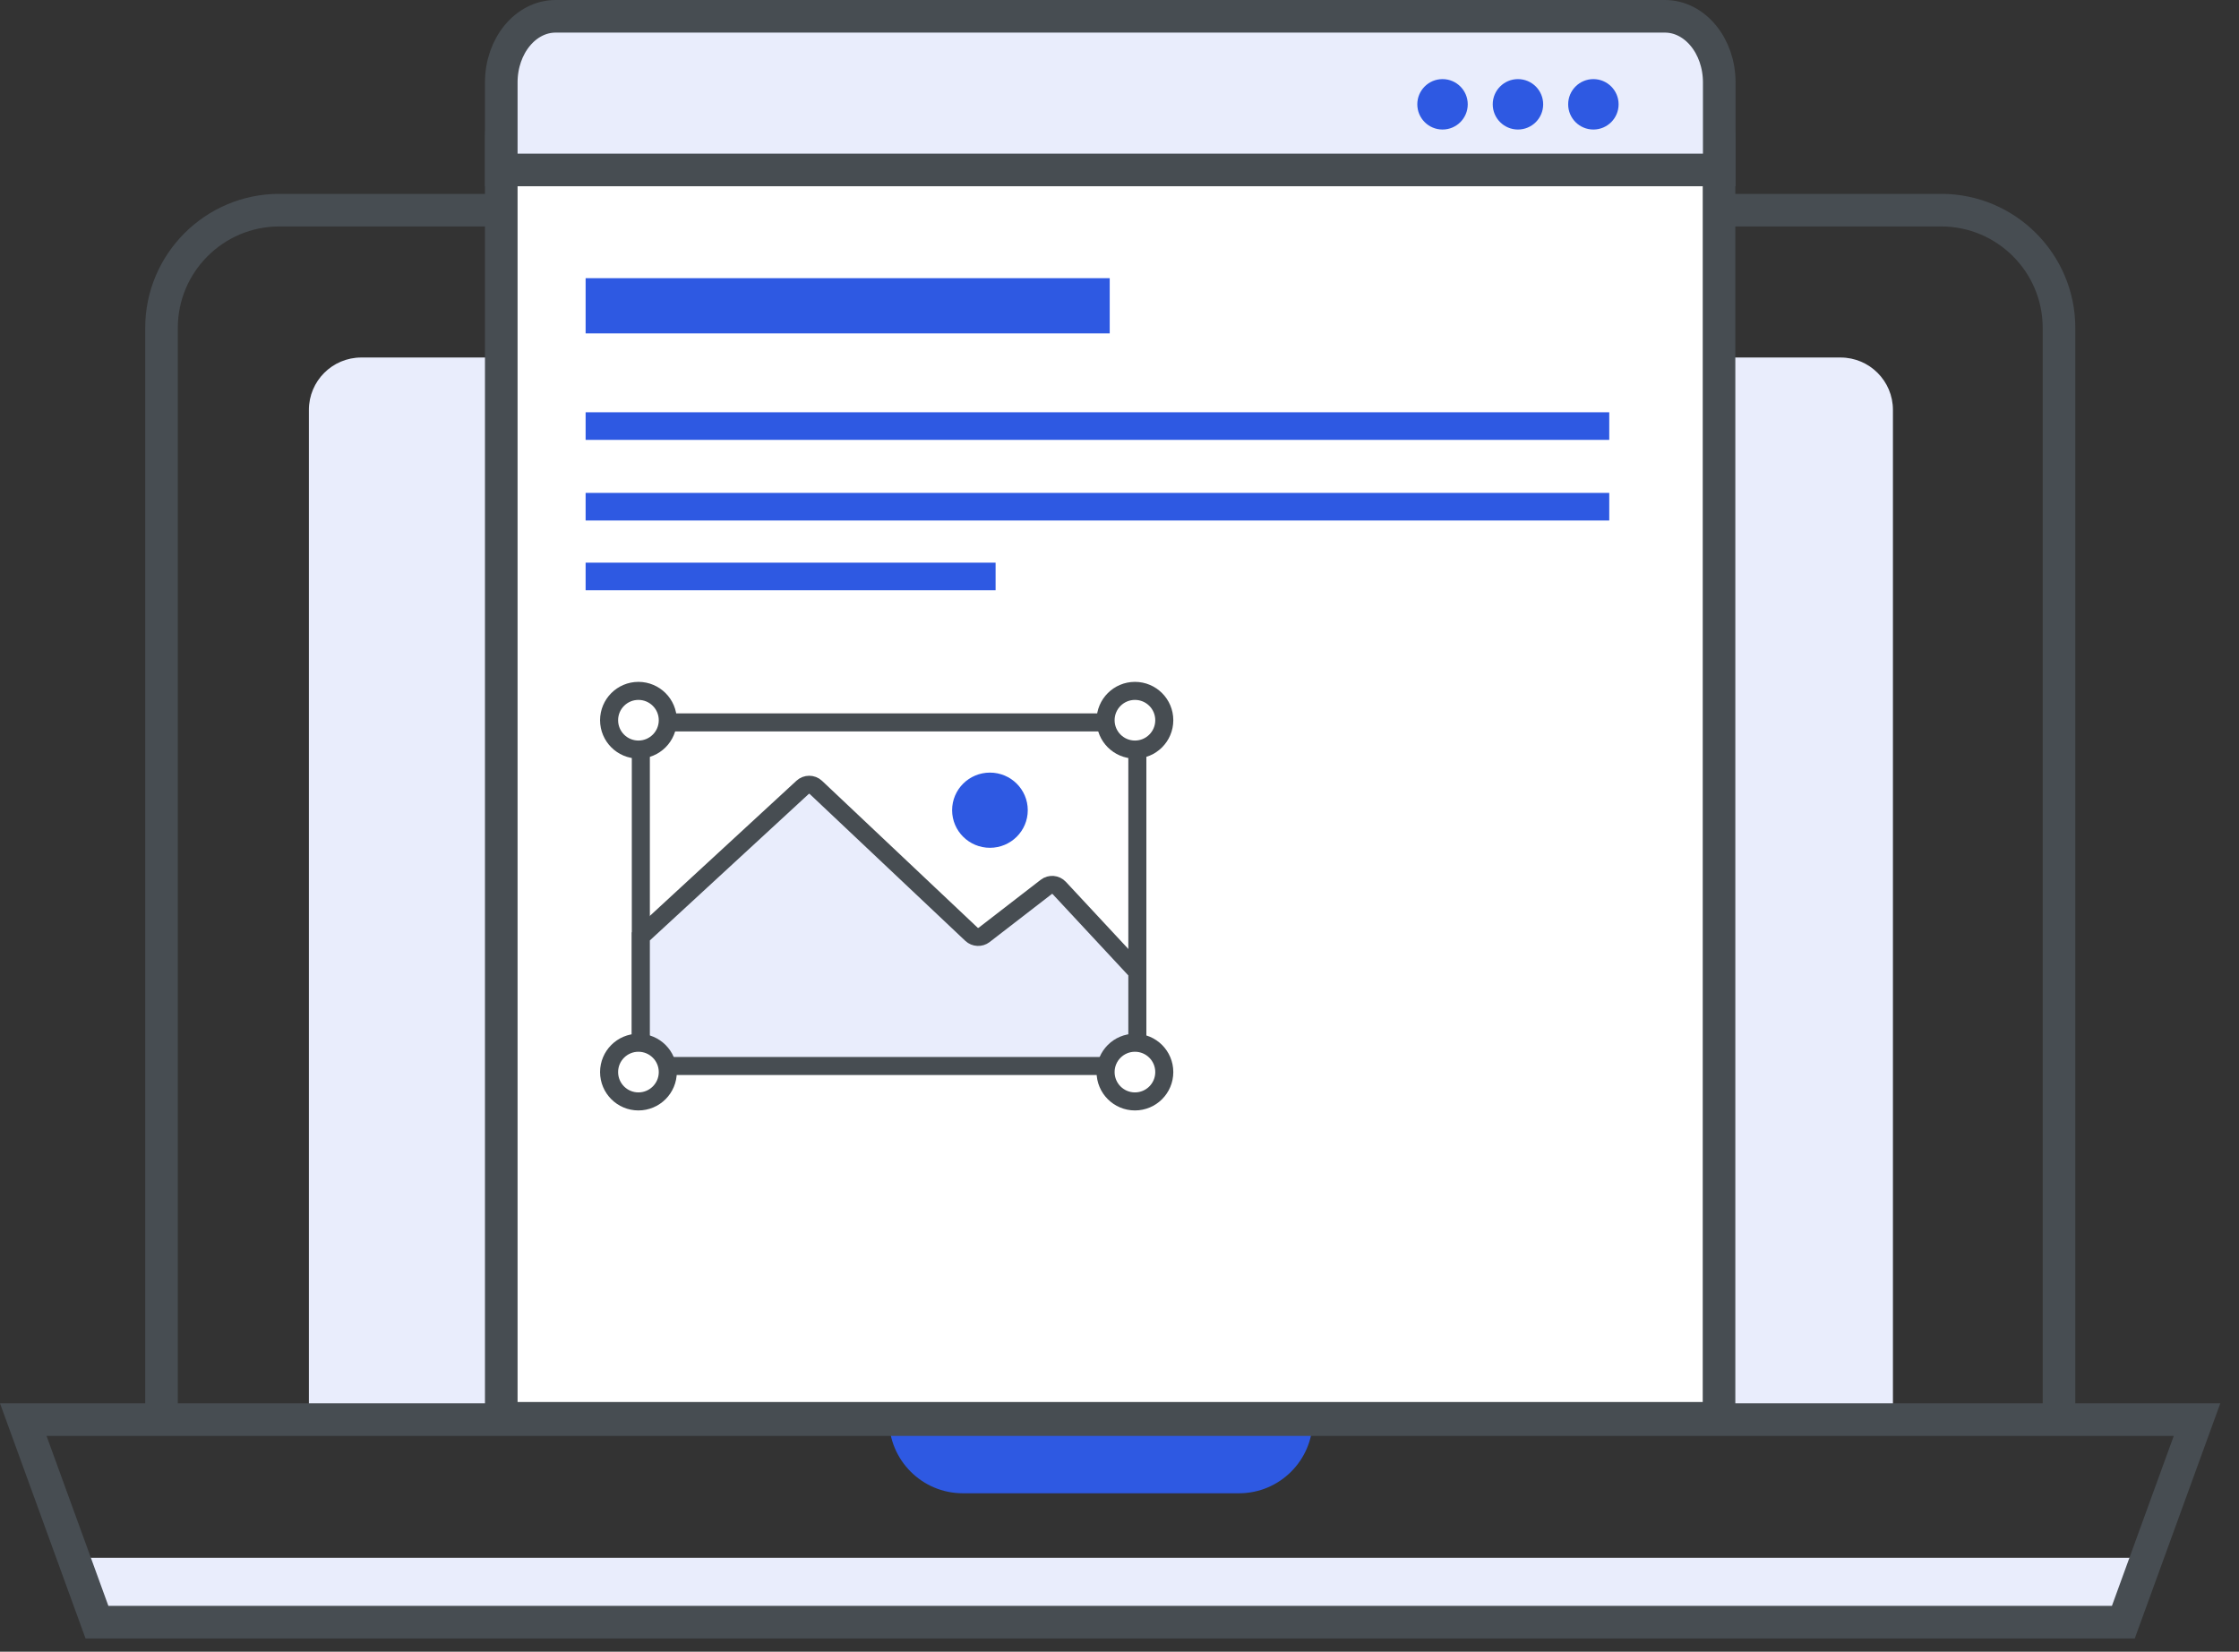 <svg width="103" height="76" viewBox="0 0 103 76" fill="none" xmlns="http://www.w3.org/2000/svg">
<rect x="0" y="0" width="103" height="76" fill="#333333" stroke="none"/>
<g clip-path="url(#clip0_1587_1652)">
<path d="M40.9 65.32H60.39C60.39 67.19 58.87 68.71 57 68.71H44.29C42.42 68.71 40.9 67.19 40.9 65.32Z" fill="#2E59E2"/>
<path d="M16.62 16.45H84.67C86 16.45 87.08 17.53 87.08 18.86V64.89H14.21V18.86C14.21 17.53 15.29 16.45 16.62 16.45Z" fill="#E9EDFC"/>
<path d="M98.1 74.22H4.04L3.19 71.68H98.95L98.1 74.22Z" fill="#E9EDFC"/>
<path d="M7.43 64.9V15.09C7.43 12.1 9.86 9.67 12.85 9.67H89.3C92.29 9.67 94.72 12.1 94.72 15.09V64.9" stroke="#474D52" stroke-width="1.5" stroke-miterlimit="10"/>
<path d="M97.68 74.64H4.46L1.07 65.32H101.07L97.68 74.64Z" stroke="#474D52" stroke-width="1.5" stroke-miterlimit="10"/>
<path d="M28.75 0.75H73.39C76.53 0.75 79.08 3.3 79.08 6.44V65.26H23.06V6.44C23.06 3.3 25.61 0.75 28.75 0.75Z" fill="white" stroke="#474D52" stroke-width="1.5" stroke-miterlimit="10"/>
<path d="M79.08 7.82H23.06V3.79C23.06 2.11 24.18 0.75 25.56 0.75H76.59C77.97 0.75 79.09 2.11 79.09 3.79V7.82H79.08Z" fill="#E9EDFC" stroke="#474D52" stroke-width="1.5" stroke-miterlimit="10"/>
<path d="M66.36 5.96C67.001 5.96 67.52 5.441 67.52 4.8C67.52 4.159 67.001 3.64 66.36 3.64C65.719 3.64 65.2 4.159 65.2 4.8C65.2 5.441 65.719 5.96 66.36 5.96Z" fill="#2E59E2"/>
<path d="M69.83 5.96C70.471 5.96 70.99 5.441 70.99 4.8C70.99 4.159 70.471 3.64 69.83 3.64C69.189 3.64 68.67 4.159 68.67 4.8C68.67 5.441 69.189 5.96 69.83 5.96Z" fill="#2E59E2"/>
<path d="M73.3 5.96C73.94 5.96 74.46 5.441 74.46 4.8C74.46 4.159 73.94 3.64 73.3 3.64C72.659 3.64 72.14 4.159 72.14 4.8C72.14 5.441 72.659 5.96 73.3 5.96Z" fill="#2E59E2"/>
<path d="M51.05 12.8H26.94V15.34H51.05V12.8Z" fill="#2E59E2"/>
<path d="M74.03 18.97H26.94V20.24H74.03V18.97Z" fill="#2E59E2"/>
<path d="M74.03 22.68H26.94V23.95H74.03V22.68Z" fill="#2E59E2"/>
<path d="M45.8 25.89H26.94V27.16H45.8V25.89Z" fill="#2E59E2"/>
<path d="M52.321 49.02H29.48V43.08V33.24H52.321V49.02Z" stroke="#474D52" stroke-width="0.83" stroke-miterlimit="10"/>
<path d="M52.321 44.72L48.73 40.86C48.571 40.69 48.31 40.67 48.13 40.81L45.27 43.02C45.1 43.15 44.85 43.14 44.691 42.99L37.531 36.23C37.361 36.07 37.09 36.07 36.92 36.23L29.48 43.09V49.05H52.321V44.73V44.72Z" fill="#E9EDFC" stroke="#474D52" stroke-width="0.83" stroke-miterlimit="10"/>
<path d="M45.54 39.01C46.501 39.01 47.28 38.236 47.28 37.28C47.28 36.325 46.501 35.55 45.54 35.55C44.579 35.55 43.8 36.325 43.8 37.28C43.8 38.236 44.579 39.01 45.54 39.01Z" fill="#2E59E2"/>
<path d="M29.369 34.49C30.115 34.49 30.72 33.886 30.72 33.14C30.72 32.394 30.115 31.79 29.369 31.79C28.624 31.79 28.02 32.394 28.02 33.14C28.02 33.886 28.624 34.49 29.369 34.49Z" fill="white" stroke="#474D52" stroke-width="0.83" stroke-miterlimit="10"/>
<path d="M52.21 34.49C52.956 34.49 53.56 33.886 53.56 33.14C53.56 32.394 52.956 31.79 52.21 31.79C51.465 31.79 50.86 32.394 50.86 33.14C50.86 33.886 51.465 34.49 52.21 34.49Z" fill="white" stroke="#474D52" stroke-width="0.83" stroke-miterlimit="10"/>
<path d="M29.369 50.68C30.115 50.68 30.72 50.076 30.72 49.33C30.72 48.584 30.115 47.98 29.369 47.98C28.624 47.98 28.02 48.584 28.02 49.33C28.02 50.076 28.624 50.68 29.369 50.68Z" fill="white" stroke="#474D52" stroke-width="0.83" stroke-miterlimit="10"/>
<path d="M52.21 50.68C52.956 50.68 53.56 50.076 53.56 49.33C53.56 48.584 52.956 47.98 52.21 47.98C51.465 47.98 50.86 48.584 50.86 49.33C50.86 50.076 51.465 50.68 52.21 50.68Z" fill="white" stroke="#474D52" stroke-width="0.83" stroke-miterlimit="10"/>
</g>
<defs>
<clipPath id="clip0_1587_1652">
<rect width="102.14" height="75.39" fill="white"/>
</clipPath>
</defs>
</svg>
